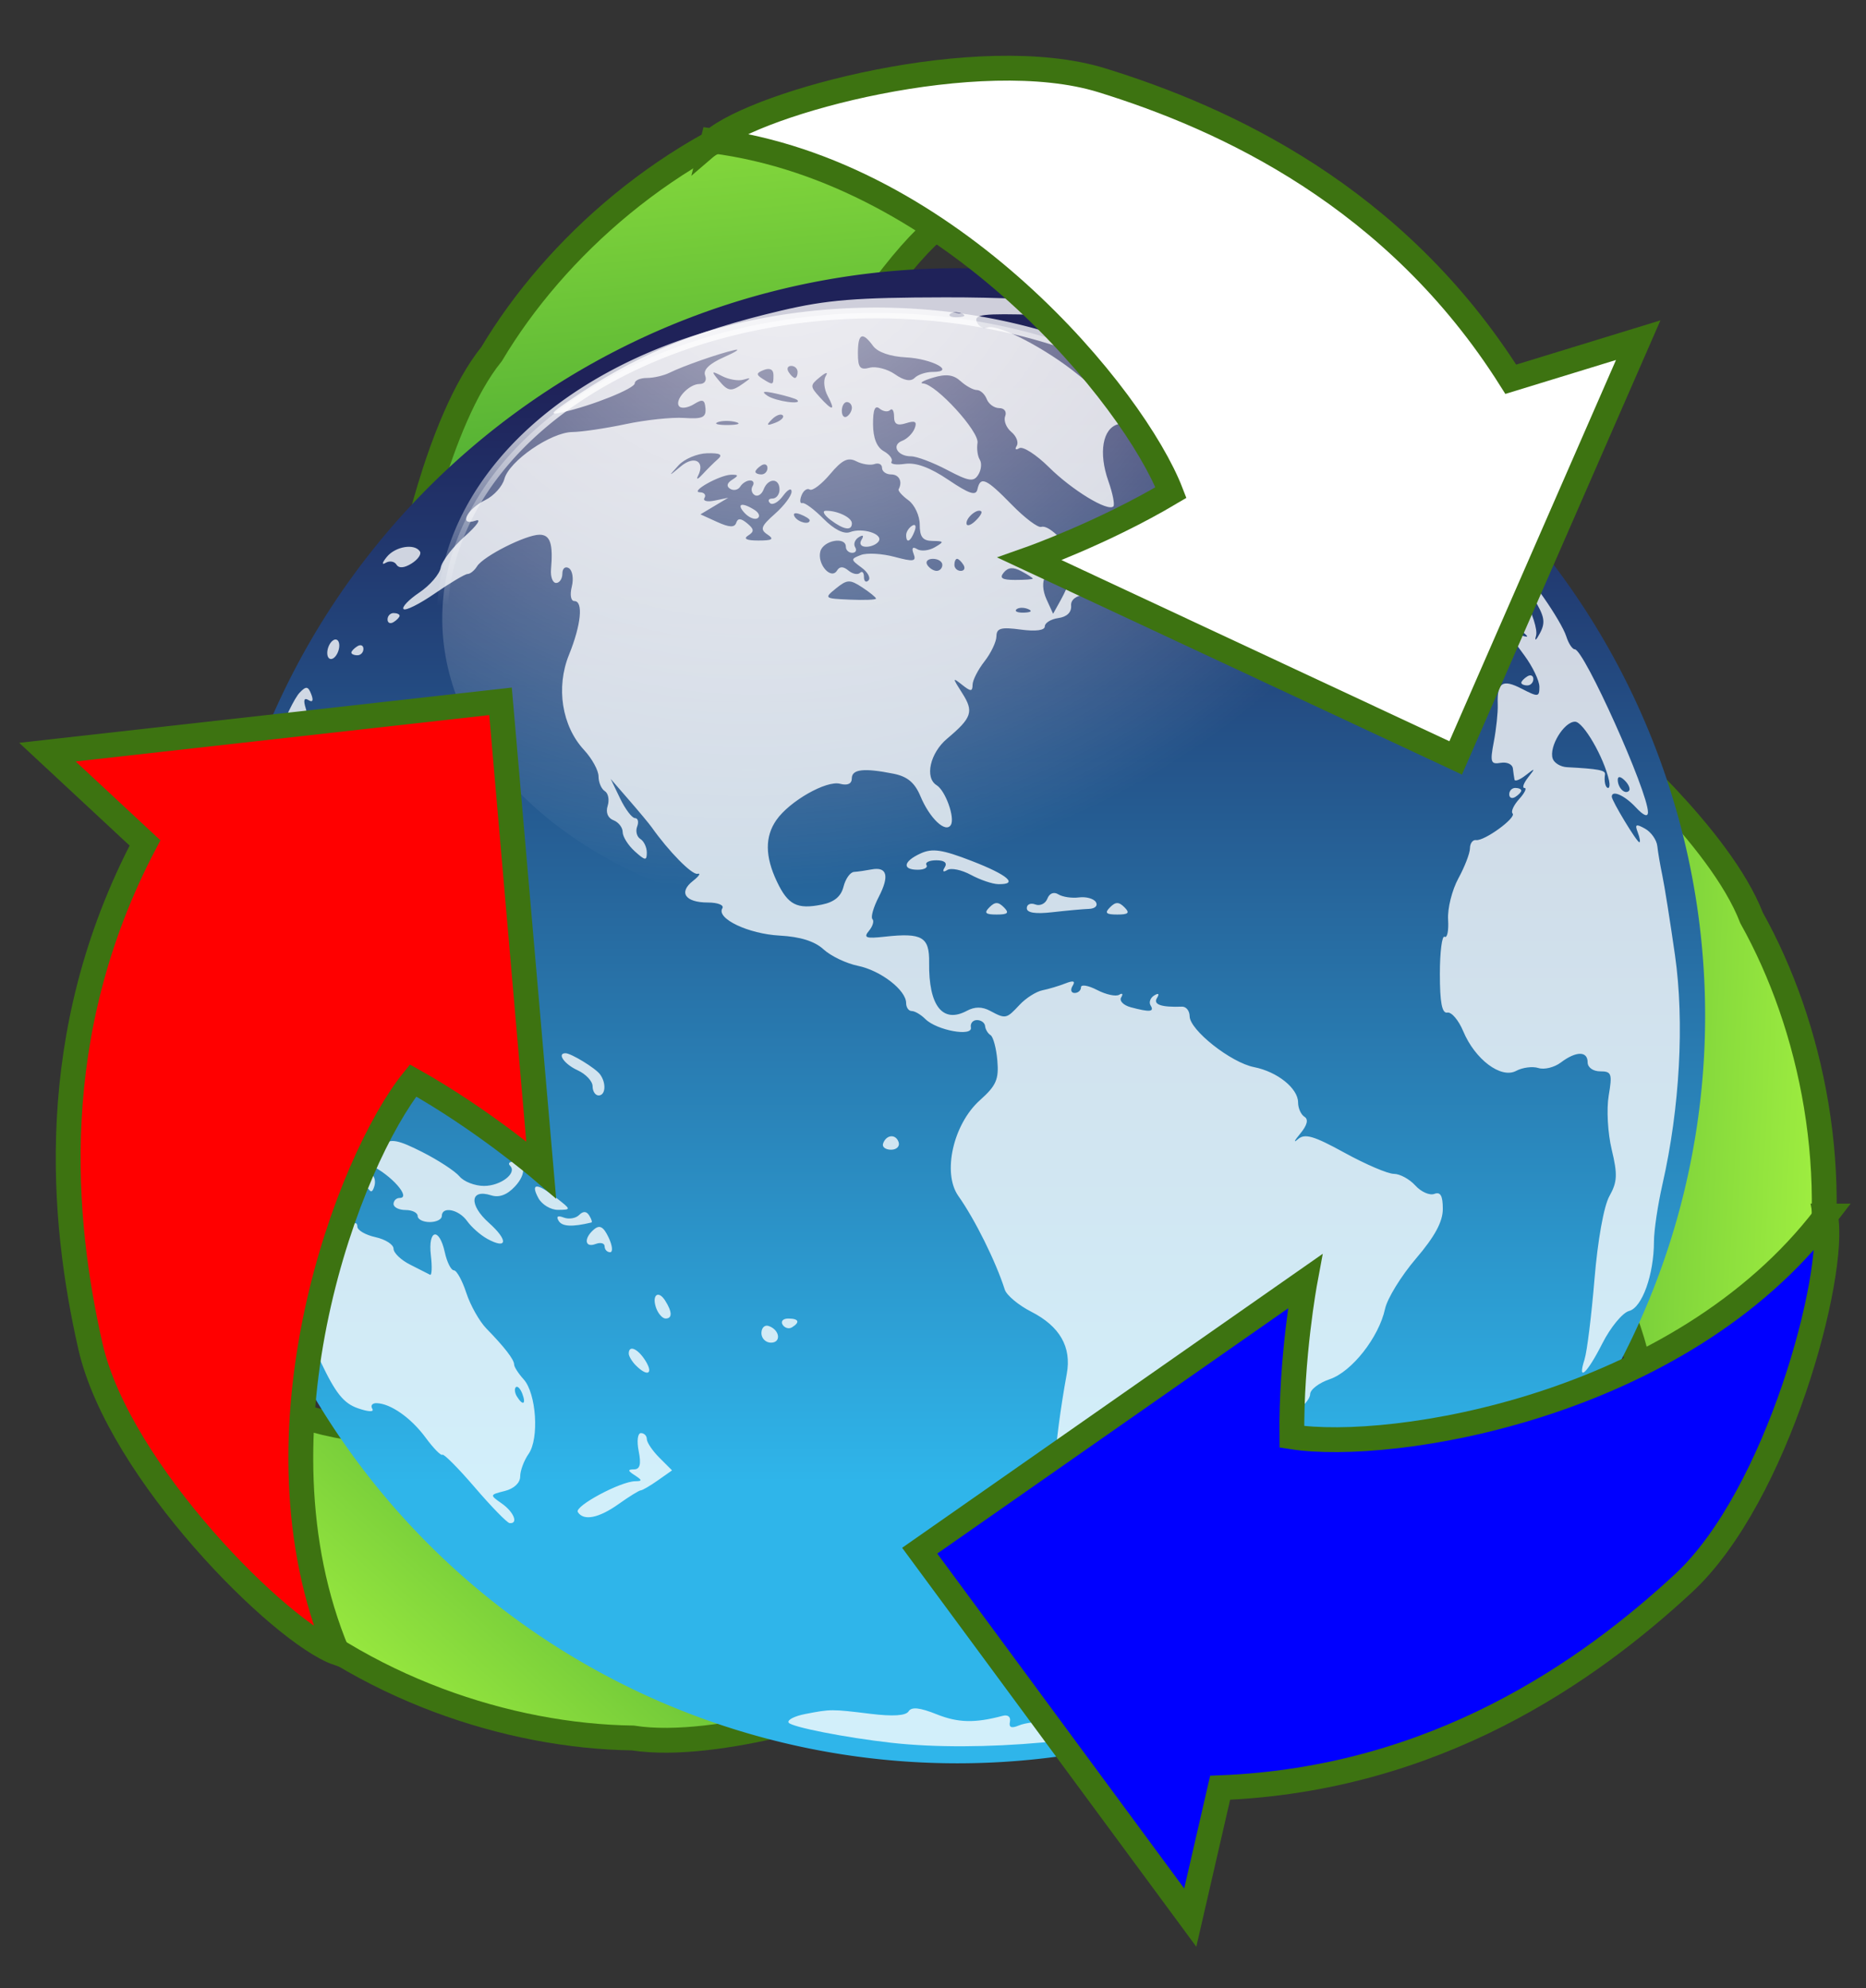 <?xml version="1.0"?><svg width="150.191" height="160.045" xmlns="http://www.w3.org/2000/svg" xmlns:xlink="http://www.w3.org/1999/xlink">
 <rect width="100%" height="100%" fill="#333333" stroke="none"/>
 <title>logo</title>
 <defs>
  <linearGradient xlink:href="#linearGradient8789" id="linearGradient2391" x1="0.4" y1="-0.181" x2="0.541" y2="0.773"/>
  <linearGradient xlink:href="#linearGradient8789" id="linearGradient2377" x1="0.872" y1="0.959" x2="-0.126" y2="0.848"/>
  <linearGradient y2="0.815" x2="0.519" y1="0.074" x1="0.519" id="linearGradient10509" xlink:href="#linearGradient2165"/>
  <linearGradient y2="0.455" x2="0.322" y1="0.152" x1="0.3" id="linearGradient10507" xlink:href="#linearGradient4448"/>
  <radialGradient r="28.884" fy="38.594" fx="180.725" cy="38.594" cx="180.725" gradientTransform="matrix(0.501,1.706,-1.943,0.571,48.007,-310.809)" gradientUnits="userSpaceOnUse" id="radialGradient10505" xlink:href="#linearGradient2173"/>
  <linearGradient id="linearGradient8789">
   <stop stop-color="#9eed40" id="stop8791" offset="0"/>
   <stop stop-color="#52af34" id="stop8793" offset="1"/>
  </linearGradient>
  <linearGradient id="linearGradient4448">
   <stop stop-color="#ffffff" id="stop4450" offset="0"/>
   <stop stop-color="#ffffff" stop-opacity="0" id="stop4452" offset="1"/>
  </linearGradient>
  <linearGradient id="linearGradient3598">
   <stop stop-color="#ffffff" offset="0" id="stop3600"/>
   <stop stop-color="#ffffff" stop-opacity="0" offset="1" id="stop3602"/>
  </linearGradient>
  <linearGradient id="linearGradient2173">
   <stop stop-color="#ffffff" stop-opacity="0.875" id="stop2175" offset="0"/>
   <stop stop-color="#ffffff" stop-opacity="0" id="stop2177" offset="1"/>
  </linearGradient>
  <linearGradient id="linearGradient2165">
   <stop stop-color="#1f2259" id="stop2167" offset="0"/>
   <stop stop-color="#2fb5ea" id="stop2169" offset="1"/>
  </linearGradient>
  <linearGradient xlink:href="#linearGradient8789" id="linearGradient3544" x1="0.212" y1="0.814" x2="0.674" y2="0.422"/>
  <radialGradient y2="1" y1="1" x2="1" x1="1" r="28.884" fy="26.293" fx="194.079" cy="26.293" cx="194.079" gradientTransform="matrix(1.449,-0.635,0.539,1.23,-201.537,210.436)" gradientUnits="userSpaceOnUse" id="svg_1" xlink:href="#linearGradient3598"/>
 </defs>
 <g>
  <title>Layer 1</title>
  <g transform="matrix(0.172,0,0,0.172,188.099,-4.282)" id="layer1"/>
  <path fill="url(#linearGradient2391)" fill-rule="evenodd" stroke="#3d7311" stroke-width="2" stroke-miterlimit="4" id="path2333" d="m89.069,16.946c-7.16,0.517 -9.449,-4.669 -17.203,5.206c-7.685,9.787 -11.104,19.77 -11.104,19.77l-27.88,4.165c0,0 2.259,-12.103 6.689,-17.588c5.105,-8.566 14.339,-16.837 25.642,-20.363c11.304,-3.526 30.888,8.302 23.855,8.81z"/>
  <path fill="#ffffff" stroke-width="1.25" stroke-miterlimit="4" d="m106.4,139.777" id="path3519"/>
  <path fill="url(#linearGradient3544)" fill-rule="evenodd" stroke="#3d7311" stroke-width="2" stroke-miterlimit="4" id="path2381" d="m16.171,102.826c4.028,5.942 0.681,10.517 13.11,12.295c12.319,1.762 22.673,-0.269 22.673,-0.269l17.547,22.062c0,0 -11.611,4.095 -18.576,3.001c-9.971,-0.139 -21.75,-3.999 -30.456,-12.025c-8.706,-8.026 -8.254,-30.901 -4.298,-25.064z"/>
  <path fill="url(#linearGradient2377)" fill-rule="evenodd" stroke="#3d7311" stroke-width="2" stroke-miterlimit="4" id="path2365" d="m126.238,122.54c3.132,-6.46 8.768,-5.848 4.093,-17.501c-4.633,-11.549 -11.569,-19.501 -11.569,-19.501l10.333,-26.227c0,0 9.352,8.007 11.887,14.587c4.865,8.704 7.412,20.836 4.814,32.389c-2.598,11.552 -22.634,22.598 -19.558,16.254z"/>
  <path fill="url(#linearGradient10509)" stroke-width="1.25" stroke-miterlimit="4" id="path3523" d="m137.243,81.774a60.183,60.181 0 1 1 -120.366,0a60.183,60.181 0 1 1 120.366,0z"/>
  <path opacity="0.784" fill="#ffffff" d="m71.721,140.3c-3.686,-0.416 -8.028,-1.27 -8.245,-1.621c-0.132,-0.213 0.468,-0.525 1.333,-0.692c2.069,-0.401 2.104,-0.402 5.268,-0.015c1.799,0.22 2.837,0.152 3.055,-0.201c0.233,-0.376 0.898,-0.307 2.255,0.236c1.726,0.691 3.075,0.723 5.314,0.127c0.426,-0.113 0.669,0.083 0.587,0.472c-0.099,0.468 0.117,0.557 0.728,0.299c0.478,-0.202 1.525,-0.332 2.325,-0.288l1.456,0.079l-1.17,-0.824l-1.17,-0.824l1.111,-0.411c0.709,-0.262 1.356,-0.208 1.788,0.151c0.868,0.721 6.84,0.207 9.238,-0.795c0.95,-0.397 2.411,-0.73 3.246,-0.739c0.835,-0.009 2.064,-0.329 2.732,-0.711c1.349,-0.771 2.427,-0.927 2.427,-0.351c0,0.437 -4.759,2.557 -8.98,4c-5.732,1.959 -16.218,2.908 -23.299,2.108zm12.965,-7.789c-1.744,-0.716 -2.718,-2.449 -1.929,-3.429c0.345,-0.428 0.293,-0.609 -0.177,-0.614c-0.468,-0.005 -0.5,-0.113 -0.107,-0.364c0.308,-0.196 0.707,-1.449 0.888,-2.784c0.181,-1.335 0.614,-3.41 0.963,-4.611c0.349,-1.201 0.631,-2.621 0.626,-3.155c-0.008,-1.028 0.417,-4.267 0.913,-6.956c0.397,-2.155 -0.56,-3.826 -2.866,-5.002c-1.023,-0.522 -1.978,-1.321 -2.124,-1.776c-0.722,-2.261 -2.4,-5.646 -3.737,-7.537c-1.306,-1.846 -0.414,-5.792 1.744,-7.718c1.302,-1.163 1.525,-1.671 1.394,-3.186c-0.085,-0.991 -0.331,-1.911 -0.547,-2.045c-0.215,-0.133 -0.413,-0.461 -0.438,-0.728c-0.025,-0.267 -0.319,-0.485 -0.653,-0.485c-0.334,0 -0.554,0.267 -0.49,0.594c0.152,0.77 -2.758,0.232 -3.669,-0.678c-0.354,-0.354 -0.846,-0.644 -1.094,-0.644c-0.248,0 -0.451,-0.29 -0.451,-0.643c0,-1.04 -2.05,-2.622 -3.883,-2.997c-0.934,-0.191 -2.178,-0.787 -2.763,-1.324c-0.713,-0.655 -1.875,-1.02 -3.525,-1.109c-2.529,-0.136 -5.13,-1.375 -4.62,-2.199c0.158,-0.256 -0.367,-0.464 -1.169,-0.464c-1.819,0 -2.379,-0.814 -1.198,-1.738c0.494,-0.387 0.66,-0.645 0.369,-0.574c-0.441,0.107 -2.306,-1.788 -3.697,-3.755c-0.189,-0.267 -1.007,-1.25 -1.818,-2.184l-1.475,-1.699l0.761,1.578c0.419,0.868 0.957,1.578 1.196,1.578c0.239,0 0.317,0.306 0.174,0.679c-0.143,0.373 -0.027,0.823 0.258,0.999c0.285,0.176 0.518,0.669 0.518,1.095c0,0.675 -0.125,0.661 -0.971,-0.104c-0.534,-0.483 -0.971,-1.179 -0.971,-1.547c0,-0.367 -0.334,-0.796 -0.743,-0.953c-0.453,-0.174 -0.635,-0.625 -0.466,-1.157c0.152,-0.48 0.05,-1.013 -0.228,-1.185c-0.278,-0.172 -0.505,-0.704 -0.505,-1.183c0,-0.479 -0.526,-1.439 -1.169,-2.133c-1.784,-1.925 -2.275,-5.034 -1.209,-7.661c0.978,-2.412 1.167,-4.325 0.428,-4.325c-0.279,0 -0.368,-0.505 -0.203,-1.161c0.16,-0.638 0.055,-1.306 -0.233,-1.485c-0.29,-0.179 -0.525,0.014 -0.525,0.432c0,0.416 -0.227,0.757 -0.504,0.757c-0.277,0 -0.462,-0.491 -0.41,-1.092c0.178,-2.073 -0.06,-2.791 -0.925,-2.791c-1.102,0 -4.526,1.731 -5.027,2.541c-0.209,0.338 -0.551,0.617 -0.761,0.62c-0.21,0.003 -1.391,0.704 -2.626,1.558c-1.234,0.854 -2.372,1.424 -2.529,1.267c-0.157,-0.157 0.415,-0.756 1.27,-1.333c0.855,-0.576 1.629,-1.477 1.721,-2.001c0.091,-0.525 0.966,-1.663 1.945,-2.53c0.978,-0.867 1.367,-1.433 0.863,-1.257c-1.394,0.486 -0.735,-0.919 0.778,-1.657c0.686,-0.334 1.377,-1.099 1.537,-1.699c0.384,-1.442 3.737,-3.756 5.474,-3.777c0.758,-0.009 2.689,-0.296 4.291,-0.636c1.602,-0.34 3.717,-0.564 4.7,-0.498c1.469,0.099 1.776,-0.037 1.721,-0.763c-0.054,-0.716 -0.227,-0.783 -0.916,-0.353c-0.467,0.292 -1,0.38 -1.184,0.197c-0.464,-0.464 0.738,-1.814 1.615,-1.814c0.423,0 0.611,-0.285 0.456,-0.688c-0.174,-0.453 0.347,-0.957 1.526,-1.476c0.984,-0.433 1.353,-0.688 0.819,-0.567c-1.281,0.292 -4.153,1.298 -5.211,1.826c-0.464,0.231 -1.283,0.42 -1.82,0.42c-0.538,0 -0.977,0.193 -0.977,0.428c0,0.422 -3.46,1.81 -5.825,2.337c-1.051,0.234 -0.986,0.114 0.485,-0.897c5.256,-3.613 9.928,-5.602 17.13,-7.293c3.692,-0.867 5.991,-1.052 13.207,-1.065c8.707,-0.015 15.239,0.767 13.806,1.653c-0.36,0.222 -0.837,0.291 -1.061,0.153c-0.224,-0.138 -2.675,-0.317 -5.447,-0.397c-4.231,-0.123 -4.997,-0.034 -4.772,0.554c0.148,0.385 0.542,0.595 0.877,0.466c0.833,-0.32 4.753,1.726 7.289,3.804c1.15,0.942 2.275,1.713 2.499,1.713c0.225,0 0.692,0.454 1.038,1.009c0.552,0.883 0.512,1.04 -0.32,1.257c-1.25,0.327 -1.591,2.299 -0.79,4.569c0.352,0.997 0.534,1.919 0.405,2.048c-0.444,0.444 -3.312,-1.301 -5.182,-3.153c-1.03,-1.02 -2.106,-1.71 -2.391,-1.533c-0.287,0.177 -0.379,0.094 -0.207,-0.185c0.172,-0.278 -0.023,-0.784 -0.432,-1.124c-0.41,-0.34 -0.633,-0.911 -0.495,-1.268c0.14,-0.365 -0.069,-0.65 -0.479,-0.65c-0.4,0 -0.854,-0.328 -1.007,-0.728c-0.154,-0.4 -0.512,-0.728 -0.796,-0.728c-0.284,0 -0.871,-0.321 -1.304,-0.713c-0.58,-0.525 -1.165,-0.6 -2.222,-0.284c-0.789,0.236 -1.145,0.447 -0.79,0.47c1.046,0.068 4.522,3.871 4.371,4.784c-0.076,0.462 0.006,1.068 0.182,1.348c0.176,0.28 0.122,0.826 -0.12,1.213c-0.373,0.599 -0.751,0.541 -2.516,-0.389c-1.142,-0.601 -2.446,-1.093 -2.898,-1.092c-1.1,0.002 -1.609,-0.906 -0.704,-1.253c0.397,-0.152 0.846,-0.602 0.998,-0.999c0.208,-0.542 0.036,-0.646 -0.691,-0.415c-0.713,0.226 -0.968,0.085 -0.968,-0.535c0,-0.463 -0.144,-0.698 -0.319,-0.522c-0.176,0.176 -0.558,0.121 -0.849,-0.12c-0.366,-0.304 -0.528,0.085 -0.524,1.255c0.004,1.108 0.301,1.86 0.86,2.173c0.47,0.263 0.751,0.643 0.626,0.845c-0.125,0.202 0.362,0.282 1.082,0.178c0.883,-0.128 2.02,0.29 3.493,1.285c1.684,1.137 2.22,1.312 2.341,0.763c0.239,-1.085 0.693,-0.882 2.761,1.236c1.046,1.071 2.114,1.876 2.374,1.79c0.548,-0.183 1.814,0.999 2.983,2.783c0.818,1.248 2.004,1.781 1.424,0.639c-0.17,-0.334 0.145,-0.091 0.699,0.539c0.554,0.63 1.004,1.504 1,1.942c-0.006,0.691 -0.069,0.7 -0.478,0.068c-0.418,-0.647 -0.476,-0.647 -0.516,0c-0.031,0.5 -0.123,0.538 -0.291,0.121c-0.391,-0.97 -2.495,-0.759 -2.416,0.242c0.043,0.538 -0.333,0.906 -1.025,1.005c-0.601,0.085 -1.092,0.387 -1.092,0.671c0,0.321 -0.732,0.417 -1.942,0.255c-1.585,-0.213 -1.944,-0.113 -1.952,0.543c-0.006,0.442 -0.438,1.349 -0.96,2.017c-0.522,0.667 -0.954,1.513 -0.96,1.88c-0.009,0.565 -0.139,0.565 -0.852,0c-0.78,-0.618 -0.779,-0.569 0.02,0.682c0.949,1.485 0.785,1.976 -1.221,3.664c-1.369,1.152 -1.816,3.14 -0.841,3.743c0.713,0.441 1.496,2.631 1.144,3.201c-0.421,0.681 -1.697,-0.524 -2.442,-2.305c-0.46,-1.101 -1.051,-1.597 -2.17,-1.82c-2.385,-0.477 -3.358,-0.368 -3.358,0.375c0,0.439 -0.34,0.594 -0.951,0.434c-1.099,-0.287 -4.052,1.395 -5.116,2.914c-0.935,1.335 -0.923,2.935 0.038,4.959c0.894,1.884 1.618,2.255 3.615,1.856c0.999,-0.2 1.548,-0.653 1.746,-1.443c0.159,-0.633 0.538,-1.168 0.843,-1.189c0.305,-0.02 0.935,-0.11 1.402,-0.199c1.266,-0.243 1.469,0.514 0.593,2.209c-0.431,0.834 -0.66,1.639 -0.509,1.79c0.151,0.151 0.024,0.576 -0.283,0.945c-0.461,0.556 -0.242,0.636 1.275,0.469c3.006,-0.331 3.6,0.015 3.571,2.078c-0.048,3.484 1.084,4.934 3.035,3.89c0.643,-0.344 1.229,-0.344 1.874,0.002c1.249,0.668 1.307,0.657 2.368,-0.482c0.505,-0.542 1.332,-1.069 1.839,-1.172c0.507,-0.103 1.34,-0.352 1.851,-0.554c0.651,-0.257 0.824,-0.197 0.578,0.201c-0.193,0.312 -0.12,0.568 0.163,0.568c0.283,0 0.514,-0.205 0.514,-0.457c0,-0.251 0.585,-0.153 1.3,0.218c0.715,0.371 1.513,0.543 1.774,0.382c0.261,-0.161 0.333,-0.066 0.162,0.212c-0.172,0.278 0.177,0.636 0.774,0.796c1.527,0.409 1.915,0.374 1.593,-0.147c-0.154,-0.249 -0.024,-0.61 0.289,-0.803c0.355,-0.219 0.438,-0.141 0.222,0.209c-0.322,0.521 0.354,0.753 2.017,0.691c0.334,-0.012 0.611,0.335 0.615,0.773c0.012,1.114 3.32,3.727 5.183,4.095c1.878,0.371 3.545,1.71 3.545,2.847c0,0.459 0.233,0.978 0.517,1.154c0.338,0.209 0.217,0.68 -0.351,1.363c-0.478,0.574 -0.56,0.773 -0.183,0.443c0.556,-0.488 1.266,-0.282 3.766,1.092c1.694,0.931 3.476,1.693 3.959,1.693c0.483,0 1.261,0.422 1.728,0.938c0.467,0.516 1.156,0.82 1.531,0.676c0.494,-0.189 0.682,0.144 0.682,1.207c0,1.035 -0.637,2.215 -2.16,3.999c-1.188,1.392 -2.308,3.211 -2.488,4.044c-0.498,2.296 -2.676,5.068 -4.453,5.668c-0.868,0.293 -1.578,0.838 -1.578,1.212c0,0.374 -0.601,1.065 -1.335,1.537c-0.734,0.472 -1.729,1.345 -2.21,1.941c-2.384,2.949 -4.981,5.017 -6.061,4.827c-0.838,-0.147 -1.077,0.009 -0.971,0.637c0.151,0.893 -0.894,2.438 -1.65,2.438c-0.252,0 -1.645,1.025 -3.096,2.277c-1.752,1.512 -2.442,2.397 -2.056,2.636c0.408,0.252 0.227,0.658 -0.607,1.363c-1.113,0.941 -1.134,1.045 -0.338,1.665c0.467,0.363 0.849,0.775 0.849,0.914c0,0.616 -1.834,0.635 -3.295,0.034zm-1.953,-83.485c-0.35,-0.14 -0.769,-0.123 -0.93,0.038c-0.161,0.161 0.125,0.276 0.637,0.255c0.565,-0.023 0.68,-0.138 0.293,-0.293zm3.29,-2.201c0.009,-0.192 -0.31,-0.223 -0.711,-0.069c-0.425,0.163 -0.731,0.006 -0.736,-0.379c-0.006,-0.537 -0.088,-0.532 -0.44,0.025c-0.262,0.414 -0.224,1.141 0.097,1.847l0.53,1.163l0.621,-1.119c0.341,-0.615 0.629,-1.276 0.638,-1.468zm-15.515,1.365c0,-0.097 -0.499,-0.504 -1.109,-0.903c-0.995,-0.652 -1.213,-0.643 -2.112,0.084c-0.975,0.789 -0.944,0.814 1.109,0.903c1.161,0.051 2.112,0.013 2.112,-0.084zm-1.167,-2.499c-0.881,-0.644 -0.883,-0.691 -0.046,-1.012c0.482,-0.185 1.697,-0.118 2.698,0.15c1.545,0.412 1.779,0.376 1.542,-0.242c-0.181,-0.471 -0.08,-0.605 0.285,-0.379c0.31,0.192 0.948,0.125 1.417,-0.148c0.775,-0.451 0.759,-0.498 -0.178,-0.512c-0.791,-0.011 -1.031,-0.318 -1.031,-1.312c0,-0.713 -0.41,-1.596 -0.91,-1.962c-0.501,-0.366 -0.856,-0.765 -0.789,-0.887c0.336,-0.614 0.042,-1.193 -0.607,-1.193c-0.4,0 -0.728,-0.237 -0.728,-0.526c0,-0.289 -0.273,-0.428 -0.607,-0.308c-0.334,0.12 -0.994,0.018 -1.468,-0.226c-0.669,-0.344 -1.14,-0.112 -2.107,1.038c-0.685,0.814 -1.422,1.372 -1.636,1.24c-0.215,-0.133 -0.515,0.083 -0.666,0.478c-0.152,0.396 -0.12,0.671 0.07,0.612c0.191,-0.059 0.957,0.509 1.703,1.263c0.849,0.858 1.646,1.259 2.131,1.073c1.001,-0.384 2.677,0.145 2.315,0.73c-0.153,0.248 -0.606,0.45 -1.006,0.45c-0.427,0 -0.585,-0.232 -0.382,-0.56c0.216,-0.35 0.133,-0.429 -0.222,-0.209c-0.313,0.193 -0.443,0.555 -0.289,0.803c0.154,0.249 0.048,0.452 -0.235,0.452c-0.283,0 -0.514,-0.218 -0.514,-0.485c0,-0.854 -1.82,-0.519 -2.054,0.378c-0.267,1.02 0.864,2.311 1.344,1.535c0.215,-0.348 0.499,-0.348 0.92,0.001c0.334,0.278 0.752,0.361 0.928,0.185c0.176,-0.176 0.319,-0.028 0.319,0.328c0,0.356 0.163,0.484 0.363,0.284c0.2,-0.2 -0.052,-0.667 -0.56,-1.038zm3.594,-2.615c0,-0.251 0.216,-0.59 0.48,-0.753c0.275,-0.17 0.357,0.025 0.191,0.457c-0.323,0.841 -0.671,0.995 -0.671,0.297zm-6.096,-1.227c-0.518,-0.392 -0.687,-0.72 -0.375,-0.728c0.922,-0.025 2.103,0.54 2.103,1.007c0,0.636 -0.658,0.53 -1.727,-0.279zm16.289,4.734c0,-0.057 -0.414,-0.326 -0.92,-0.597c-0.656,-0.351 -1.062,-0.321 -1.415,0.104c-0.372,0.449 -0.144,0.597 0.92,0.597c0.778,0 1.415,-0.047 1.415,-0.104zm-7.281,-1.109c0,-0.267 -0.341,-0.485 -0.757,-0.485c-0.416,0 -0.622,0.218 -0.457,0.485c0.165,0.267 0.506,0.485 0.757,0.485c0.251,0 0.457,-0.218 0.457,-0.485zm1.699,0c-0.165,-0.267 -0.396,-0.485 -0.514,-0.485c-0.118,0 -0.214,0.218 -0.214,0.485c0,0.267 0.231,0.485 0.514,0.485c0.283,0 0.379,-0.218 0.214,-0.485zm-15.775,-2.443c-0.616,-0.412 -0.522,-0.669 0.607,-1.668c0.734,-0.65 1.335,-1.452 1.335,-1.783c0,-0.331 -0.31,-0.178 -0.688,0.34c-0.379,0.518 -0.852,0.778 -1.052,0.578c-0.2,-0.2 -0.108,-0.363 0.203,-0.363c0.311,0 0.566,-0.328 0.566,-0.728c0,-0.942 -0.918,-0.944 -1.28,-0.003c-0.153,0.399 -0.477,0.602 -0.721,0.452c-0.243,-0.15 -0.317,-0.477 -0.163,-0.725c0.154,-0.249 0.061,-0.452 -0.206,-0.452c-0.267,0 -0.623,0.222 -0.79,0.493c-0.168,0.271 -0.532,0.353 -0.809,0.182c-0.325,-0.201 -0.27,-0.46 0.155,-0.729c0.536,-0.34 0.523,-0.415 -0.07,-0.408c-0.922,0.012 -3.378,1.391 -2.52,1.414c0.349,0.009 0.513,0.215 0.363,0.457c-0.15,0.242 0.22,0.338 0.821,0.212l1.093,-0.228l-1.119,0.668l-1.119,0.668l1.348,0.614c0.973,0.443 1.399,0.463 1.53,0.07c0.131,-0.393 0.377,-0.382 0.885,0.04c0.567,0.471 0.582,0.662 0.074,0.984c-0.41,0.26 -0.122,0.399 0.826,0.399c1.134,0 1.295,-0.108 0.728,-0.487zm-1.839,-1.734c-0.694,-0.75 -0.225,-0.894 0.799,-0.245c0.362,0.23 0.471,0.531 0.243,0.67c-0.229,0.139 -0.698,-0.052 -1.042,-0.425zm19.054,-0.119c-0.273,-0.288 -1.197,0.442 -1.197,0.946c0,0.262 0.306,0.194 0.679,-0.15c0.374,-0.344 0.606,-0.702 0.518,-0.796zm-13.817,0.707c0,-0.105 -0.339,-0.321 -0.753,-0.48c-0.432,-0.166 -0.627,-0.084 -0.457,0.191c0.285,0.461 1.21,0.682 1.21,0.289zm-7.385,-4.925c0.419,-0.365 0.179,-0.495 -0.87,-0.47c-0.797,0.019 -1.832,0.457 -2.301,0.974c-0.834,0.92 -0.83,0.921 0.193,0.074c1.086,-0.899 1.971,-0.4 1.376,0.776c-0.169,0.334 -0.008,0.279 0.358,-0.121c0.366,-0.4 0.926,-0.955 1.244,-1.233zm3.987,0.719c0,-0.283 -0.218,-0.379 -0.485,-0.214c-0.267,0.165 -0.485,0.396 -0.485,0.514c0,0.118 0.218,0.214 0.485,0.214c0.267,0 0.485,-0.231 0.485,-0.514zm-2.558,-3.705c-0.472,-0.123 -1.128,-0.115 -1.456,0.018c-0.329,0.133 0.058,0.234 0.859,0.224c0.801,-0.01 1.07,-0.119 0.598,-0.242zm3.784,-0.541c-0.149,-0.149 -0.541,-0 -0.87,0.331c-0.476,0.479 -0.42,0.535 0.272,0.272c0.479,-0.182 0.748,-0.454 0.599,-0.603zm5.569,-0.608c0,-0.251 -0.182,-0.457 -0.404,-0.457c-0.222,0 -0.404,0.318 -0.404,0.707c0,0.389 0.182,0.594 0.404,0.457c0.222,-0.138 0.404,-0.456 0.404,-0.707zm-1.947,-0.952c-0.289,-0.539 -0.364,-1.249 -0.167,-1.578c0.226,-0.376 0.049,-0.346 -0.475,0.08c-0.781,0.634 -0.782,0.733 -0.018,1.578c1.063,1.174 1.315,1.144 0.66,-0.08zm-2.462,0.321c-0.111,-0.096 -0.858,-0.321 -1.658,-0.5c-1.063,-0.238 -1.26,-0.193 -0.728,0.167c0.655,0.444 2.874,0.753 2.387,0.333zm-4.328,-1.326c0.647,-0.458 0.647,-0.491 0,-0.301c-0.4,0.118 -1.165,-0.011 -1.699,-0.285c-0.868,-0.446 -0.9,-0.414 -0.305,0.308c0.776,0.94 1.019,0.974 2.003,0.278zm2.427,-0.668c0,-0.451 -0.282,-0.604 -0.769,-0.418c-0.619,0.238 -0.643,0.375 -0.121,0.705c0.862,0.546 0.89,0.537 0.89,-0.288zm12.814,-0.258c1.907,0 -0.045,-1.064 -2.149,-1.172c-1.268,-0.065 -2.281,-0.417 -2.651,-0.923c-0.865,-1.183 -1.219,-1.011 -1.219,0.593c0,1.157 0.169,1.366 0.941,1.165c0.517,-0.135 1.437,0.102 2.043,0.526c0.728,0.51 1.266,0.609 1.583,0.291c0.264,-0.265 0.918,-0.481 1.452,-0.481zm-10.873,0c0,-0.267 -0.231,-0.485 -0.514,-0.485c-0.283,0 -0.379,0.218 -0.214,0.485c0.165,0.267 0.396,0.485 0.514,0.485c0.118,0 0.214,-0.218 0.214,-0.485zm13.197,-4.7c-0.35,-0.14 -0.769,-0.123 -0.93,0.038c-0.161,0.161 0.125,0.276 0.637,0.255c0.565,-0.023 0.68,-0.138 0.293,-0.293zm12.866,106.322c-0.518,-0.518 0.144,-1.146 1.207,-1.146c0.835,0 0.901,0.121 0.397,0.728c-0.652,0.786 -1.116,0.907 -1.605,0.418zm-52.031,-11.807c-1.335,-1.556 -2.515,-2.745 -2.623,-2.643c-0.108,0.102 -0.714,-0.516 -1.347,-1.375c-1.177,-1.596 -2.813,-2.747 -3.947,-2.778c-0.349,-0.009 -0.506,0.192 -0.347,0.449c0.172,0.278 -0.299,0.261 -1.17,-0.042c-1.137,-0.396 -1.793,-1.219 -2.986,-3.742c-2.459,-5.201 -2.488,-5.329 -1.361,-5.932c0.566,-0.303 0.879,-0.828 0.728,-1.222c-0.146,-0.38 -0.054,-0.691 0.205,-0.691c0.259,0 0.47,-0.341 0.47,-0.759c0,-0.508 0.361,-0.708 1.092,-0.607c0.758,0.105 1.094,-0.098 1.098,-0.663c0.003,-0.448 0.167,-0.976 0.364,-1.173c0.197,-0.197 0.358,-0.12 0.358,0.17c0,0.29 0.655,0.672 1.456,0.848c0.801,0.176 1.456,0.595 1.456,0.931c0,0.336 0.601,0.913 1.335,1.281c0.734,0.368 1.455,0.734 1.602,0.814c0.147,0.08 0.178,-0.623 0.068,-1.562c-0.244,-2.092 0.671,-2.297 1.12,-0.251c0.176,0.801 0.504,1.456 0.729,1.456c0.225,0 0.677,0.819 1.004,1.82c0.327,1.001 1.054,2.291 1.615,2.867c1.462,1.499 2.234,2.501 2.234,2.899c0,0.19 0.344,0.727 0.765,1.191c1.022,1.129 1.264,4.768 0.399,6.002c-0.373,0.533 -0.678,1.353 -0.678,1.822c0,0.51 -0.498,0.979 -1.238,1.164c-1.223,0.307 -1.226,0.319 -0.243,1.008c0.971,0.68 1.357,1.646 0.631,1.579c-0.2,-0.018 -1.456,-1.306 -2.791,-2.862zm3.808,-7.562c-0.158,-0.412 -0.392,-0.645 -0.519,-0.518c-0.127,0.127 -0.087,0.464 0.089,0.749c0.479,0.774 0.758,0.624 0.43,-0.231zm4.471,9.53c-0.289,-0.467 3.433,-2.466 4.616,-2.478c0.583,-0.006 0.578,-0.084 -0.032,-0.478c-0.574,-0.371 -0.586,-0.472 -0.061,-0.478c0.482,-0.005 0.586,-0.412 0.376,-1.464c-0.164,-0.821 -0.085,-1.456 0.182,-1.456c0.26,0 0.473,0.218 0.473,0.485c0,0.267 0.457,0.942 1.015,1.501l1.015,1.015l-1.137,0.801c-0.625,0.441 -1.246,0.803 -1.379,0.806c-0.133,0.002 -0.932,0.495 -1.774,1.096c-1.61,1.147 -2.838,1.39 -3.296,0.65zm4.681,-11.79c-0.32,-0.32 -0.582,-0.757 -0.582,-0.971c0,-0.715 0.731,-0.398 1.344,0.582c0.664,1.063 0.167,1.316 -0.761,0.388zm76.35,-0.51c0.195,-0.601 0.553,-3.495 0.797,-6.431c0.262,-3.161 0.752,-5.894 1.201,-6.699c0.639,-1.145 0.668,-1.738 0.186,-3.748c-0.319,-1.328 -0.426,-3.256 -0.242,-4.343c0.298,-1.765 0.232,-1.956 -0.683,-1.956c-0.577,0 -1.013,-0.313 -1.013,-0.728c0,-0.918 -0.932,-0.91 -2.159,0.018c-0.52,0.393 -1.331,0.593 -1.802,0.443c-0.471,-0.15 -1.278,-0.046 -1.794,0.23c-1.218,0.652 -3.308,-0.917 -4.261,-3.197c-0.371,-0.889 -0.945,-1.562 -1.276,-1.496c-0.429,0.085 -0.601,-0.802 -0.601,-3.11c0,-1.776 0.172,-3.124 0.382,-2.994c0.21,0.13 0.336,-0.492 0.28,-1.381c-0.056,-0.889 0.316,-2.382 0.826,-3.316c0.51,-0.934 0.931,-2.026 0.934,-2.427c0.003,-0.4 0.224,-0.697 0.491,-0.66c0.668,0.094 3.275,-1.808 2.939,-2.144c-0.149,-0.149 0.09,-0.672 0.533,-1.161c0.442,-0.489 0.635,-0.889 0.427,-0.889c-0.208,0 -0.078,-0.382 0.289,-0.849c0.604,-0.77 0.587,-0.787 -0.183,-0.183c-0.467,0.366 -0.877,0.53 -0.91,0.364c-0.033,-0.166 -0.093,-0.575 -0.132,-0.909c-0.039,-0.334 -0.48,-0.535 -0.98,-0.448c-0.805,0.141 -0.868,-0.052 -0.553,-1.699c0.195,-1.022 0.337,-2.371 0.314,-2.998c-0.065,-1.777 0.38,-2.071 1.925,-1.272c1.33,0.688 1.429,0.677 1.429,-0.15c0,-0.489 -0.546,-1.629 -1.213,-2.534c-1.444,-1.958 -1.45,-1.986 -0.364,-1.644c0.769,0.242 0.776,0.206 0.073,-0.379c-0.842,-0.701 -0.895,-0.834 -0.979,-2.467c-0.042,-0.822 -0.111,-0.882 -0.278,-0.243c-0.122,0.467 -0.508,0.849 -0.858,0.849c-0.892,0 -1.322,-1.939 -0.499,-2.254c0.363,-0.139 0.54,-0.565 0.394,-0.947c-0.193,-0.504 -0.029,-0.602 0.6,-0.361c0.679,0.261 0.797,0.152 0.545,-0.505c-0.203,-0.528 -0.132,-0.72 0.192,-0.521c0.282,0.174 0.39,0.637 0.24,1.029c-0.15,0.391 0.266,1.677 0.925,2.857c0.659,1.18 1.088,2.53 0.953,3.001c-0.139,0.486 -0.003,0.398 0.315,-0.204c0.463,-0.876 0.372,-1.364 -0.526,-2.817c-0.597,-0.966 -0.991,-1.851 -0.876,-1.967c0.286,-0.286 3.117,3.777 3.523,5.056c0.18,0.566 0.486,1.029 0.68,1.029c0.743,0 5.891,11.46 5.891,13.114c0,0.425 -0.352,0.282 -0.99,-0.402c-0.889,-0.954 -1.923,-1.41 -1.923,-0.847c0,0.334 2.015,3.668 2.217,3.668c0.099,0 0.042,-0.358 -0.126,-0.796c-0.251,-0.653 -0.145,-0.706 0.587,-0.297c0.491,0.275 0.935,0.906 0.988,1.403c0.053,0.497 0.234,1.559 0.403,2.359c0.169,0.801 0.628,3.691 1.019,6.422c0.769,5.368 0.391,12.291 -1.005,18.432c-0.377,1.657 -0.686,3.732 -0.687,4.611c-0.005,2.677 -0.951,5.326 -2.001,5.6c-0.526,0.138 -1.495,1.314 -2.154,2.614c-1.245,2.458 -2.041,3.167 -1.426,1.272zm3.246,-46.581c-0.348,-0.348 -0.574,-0.377 -0.574,-0.073c0,0.648 0.574,1.222 0.898,0.898c0.138,-0.138 -0.008,-0.509 -0.324,-0.825zm-1.279,-0.016c-0.406,-1.851 -2.066,-4.723 -2.733,-4.728c-0.888,-0.006 -2.117,2.022 -1.8,2.97c0.118,0.354 0.635,0.666 1.149,0.693c2.523,0.132 3.114,0.244 3.061,0.579c-0.089,0.562 0.036,1.092 0.257,1.092c0.11,0 0.14,-0.273 0.067,-0.607zm-68.221,44.494c0,-0.423 0.259,-0.682 0.576,-0.576c0.9,0.3 1.049,1.345 0.192,1.345c-0.423,0 -0.769,-0.346 -0.769,-0.769zm1.704,-0.68c-0.168,-0.271 0.036,-0.493 0.452,-0.493c0.853,0 0.978,0.291 0.305,0.707c-0.249,0.154 -0.589,0.057 -0.757,-0.214zm-10.158,-1.291c-0.406,-1.059 0.133,-1.551 0.707,-0.645c0.574,0.908 0.586,1.442 0.033,1.442c-0.238,0 -0.571,-0.359 -0.74,-0.798zm-4.166,-5.012c0,-0.259 -0.328,-0.344 -0.728,-0.191c-0.885,0.339 -0.965,-0.48 -0.116,-1.185c0.454,-0.377 0.756,-0.203 1.168,0.669c0.305,0.647 0.358,1.177 0.116,1.177c-0.242,0 -0.44,-0.212 -0.44,-0.47zm-9.475,-0.625c-0.528,-0.291 -1.246,-0.928 -1.595,-1.416c-0.675,-0.944 -2.035,-1.212 -2.035,-0.401c0,0.267 -0.437,0.485 -0.971,0.485c-0.534,0 -0.971,-0.218 -0.971,-0.485c0,-0.267 -0.437,-0.485 -0.971,-0.485c-0.534,0 -0.971,-0.218 -0.971,-0.485c0,-0.267 0.22,-0.485 0.49,-0.485c0.958,0 -0.669,-1.847 -2.321,-2.635c-1.104,-0.527 -1.567,-1.03 -1.385,-1.505c0.163,-0.424 -0.009,-0.714 -0.424,-0.714c-0.421,0 -0.587,0.289 -0.418,0.728c0.203,0.53 -0.057,0.728 -0.957,0.728c-0.68,0 -1.372,-0.218 -1.537,-0.485c-0.165,-0.267 0.15,-0.485 0.699,-0.485c0.55,0 1.027,-0.218 1.06,-0.485c0.033,-0.267 0.088,-0.686 0.121,-0.93c0.098,-0.721 0.789,-1.227 0.789,-0.578c0,0.327 0.194,0.475 0.43,0.329c0.237,-0.146 0.7,0.059 1.03,0.457c0.33,0.397 0.42,0.723 0.201,0.723c-0.22,0 -0.146,0.253 0.163,0.562c0.426,0.426 0.734,0.419 1.272,-0.028c0.57,-0.473 1.179,-0.352 3.085,0.614c1.306,0.662 2.66,1.548 3.01,1.969c0.35,0.421 1.237,0.766 1.973,0.766c1.351,0 2.688,-1.033 2.099,-1.622c-0.176,-0.176 -0.077,-0.319 0.218,-0.319c1.035,0 1.121,0.967 0.177,1.981c-0.639,0.686 -1.274,0.922 -1.925,0.715c-1.698,-0.539 -1.801,0.765 -0.175,2.217c1.588,1.419 1.491,2.184 -0.161,1.273zm5.78,-1.422c-0.226,-0.365 -0.086,-0.461 0.402,-0.274c0.412,0.158 0.969,0.067 1.238,-0.203c0.329,-0.329 0.597,-0.317 0.816,0.038c0.179,0.29 0.259,0.544 0.176,0.564c-1.54,0.37 -2.35,0.332 -2.632,-0.125zm-21.852,-1.442c-0.231,-0.372 -1.014,-1.054 -1.739,-1.514c-1.856,-1.18 -2.55,-2.588 -1.479,-2.999c0.454,-0.174 0.668,-0.159 0.475,0.033c-0.491,0.491 1.128,2.173 1.733,1.799c0.279,-0.173 0.348,-0.068 0.158,0.24c-0.204,0.33 0.15,0.668 0.896,0.856c1.33,0.334 1.448,0.57 0.797,1.597c-0.356,0.561 -0.487,0.56 -0.842,-0.012zm1.574,-0.13c0.146,-0.38 0.6,-0.819 1.01,-0.976c0.534,-0.205 0.661,-0.067 0.448,0.488c-0.163,0.425 -0.297,0.865 -0.297,0.976c0,0.112 -0.321,0.203 -0.713,0.203c-0.417,0 -0.603,-0.287 -0.448,-0.691zm18.635,-0.28c-0.655,-1.223 -0.108,-1.223 1.456,0c1.201,0.939 1.202,0.949 0.138,0.96c-0.591,0.006 -1.309,-0.426 -1.595,-0.96zm-15.532,-0.214c0,-0.118 0.218,-0.349 0.485,-0.514c0.267,-0.165 0.485,-0.069 0.485,0.214c0,0.283 -0.218,0.514 -0.485,0.514c-0.267,0 -0.485,-0.096 -0.485,-0.214zm1.739,-0.692c-0.209,-0.338 -0.249,-0.746 -0.089,-0.906c0.434,-0.434 0.908,0.204 0.673,0.908c-0.164,0.493 -0.279,0.493 -0.585,-0.002zm-6.748,-1.838c-0.182,-0.182 -0.357,-1.332 -0.388,-2.556c-0.048,-1.873 -0.106,-1.999 -0.364,-0.796c-0.169,0.786 -0.47,1.386 -0.671,1.335c-0.2,-0.052 -0.558,-0.094 -0.795,-0.094c-0.986,0 -1.04,-3.316 -0.093,-5.651c0.932,-2.297 1.061,-2.259 1.255,0.361c0.138,1.863 0.7,2.496 1.996,2.248c0.76,-0.145 1.157,0.005 1.157,0.44c0,0.363 -0.491,0.675 -1.092,0.692l-1.092,0.031l1.092,0.439c0.601,0.241 1.089,0.719 1.085,1.061c-0.006,0.479 -0.104,0.471 -0.425,-0.036c-0.23,-0.362 -0.539,-0.461 -0.689,-0.22c-0.149,0.241 -0.071,0.756 0.175,1.144c0.245,0.388 0.432,1.033 0.415,1.433c-0.024,0.57 -0.088,0.585 -0.294,0.066c-0.185,-0.466 -0.363,-0.5 -0.602,-0.114c-0.186,0.301 -0.487,0.399 -0.669,0.217zm48.289,-1.625c0.244,-0.733 1.025,-0.809 1.254,-0.121c0.111,0.334 -0.162,0.607 -0.607,0.607c-0.445,0 -0.736,-0.218 -0.647,-0.485zm-40.815,-0.688c-0.021,-0.512 0.094,-0.798 0.255,-0.637c0.161,0.161 0.179,0.58 0.038,0.93c-0.155,0.387 -0.27,0.272 -0.293,-0.293zm-11.963,-2.831c-0.556,-4.549 -0.564,-4.756 -0.192,-4.986c0.189,-0.117 0.494,1.148 0.678,2.812c0.184,1.663 0.454,3.516 0.6,4.116c0.146,0.601 0.045,1.092 -0.225,1.092c-0.27,0 -0.657,-1.365 -0.861,-3.034zm7.52,2.912c-0.365,-1.228 -0.357,-2.549 0.019,-3.193c0.362,-0.62 0.477,-0.324 0.488,1.252c0.008,1.135 -0.094,2.063 -0.228,2.063c-0.133,0 -0.259,-0.055 -0.279,-0.121zm21.879,-4.015c0,-0.406 -0.546,-0.987 -1.213,-1.291c-1.056,-0.481 -1.681,-1.368 -0.964,-1.368c0.448,0 2.412,1.202 2.777,1.699c0.517,0.704 0.451,1.699 -0.114,1.699c-0.267,0 -0.485,-0.332 -0.485,-0.738zm-24.269,-3.145c-0.352,-0.658 -0.358,-0.971 -0.017,-0.971c0.276,0 0.502,-0.341 0.502,-0.757c0,-0.416 0.218,-0.622 0.485,-0.457c0.622,0.385 0.637,3.155 0.017,3.155c-0.258,0 -0.702,-0.437 -0.988,-0.971zm-2.42,-1.549c0.004,-0.349 0.219,-0.963 0.478,-1.363c0.383,-0.592 0.472,-0.529 0.478,0.335c0.004,0.585 -0.211,1.198 -0.478,1.363c-0.267,0.165 -0.482,0.014 -0.478,-0.335zm-2.982,-1.485c-0.192,-4.843 1.524,-15.947 2.52,-16.301c0.25,-0.089 0.455,-0.652 0.455,-1.251c0,-1.315 2.258,-7.066 3.129,-7.968c0.515,-0.534 0.674,-0.509 0.925,0.147c0.193,0.504 0.11,0.672 -0.228,0.462c-0.352,-0.218 -0.425,0.007 -0.217,0.665c0.211,0.666 -0.001,1.288 -0.644,1.888c-1.021,0.952 -1.994,3.099 -1.994,4.403c0,0.659 0.117,0.634 0.713,-0.153c0.392,-0.518 0.72,-1.543 0.728,-2.277c0.008,-0.734 0.234,-1.335 0.501,-1.335c0.878,0 0.507,3.327 -0.607,5.446c-0.935,1.779 -1.114,1.921 -1.247,0.986c-0.085,-0.601 -0.333,-1.092 -0.55,-1.092c-0.947,0 -1.412,5.994 -0.508,6.553c0.807,0.499 0.593,2.33 -0.235,2.012c-1.069,-0.41 -1.567,0.994 -1.608,4.541c-0.056,4.793 -0.064,4.854 -0.583,4.854c-0.267,0 -0.514,-0.71 -0.548,-1.578zm4.541,-0.077c0.149,-0.78 0.029,-1.094 -0.363,-0.944c-0.769,0.295 -1.438,-3.672 -0.737,-4.372c0.348,-0.348 0.504,-0.069 0.504,0.902c0,0.859 0.5,1.928 1.287,2.749c1.075,1.122 1.185,1.467 0.669,2.089c-0.925,1.115 -1.613,0.9 -1.36,-0.424zm57.069,-8.15c0.453,-0.453 0.712,-0.453 1.165,0c0.453,0.453 0.324,0.582 -0.582,0.582c-0.906,0 -1.035,-0.129 -0.582,-0.582zm3.009,0.069c0,-0.309 0.31,-0.443 0.688,-0.298c0.378,0.145 0.814,-0.064 0.967,-0.464c0.169,-0.441 0.52,-0.578 0.89,-0.348c0.336,0.209 1.081,0.319 1.656,0.245c0.575,-0.074 1.189,0.096 1.363,0.379c0.177,0.287 -0.07,0.527 -0.56,0.544c-0.483,0.017 -1.806,0.137 -2.941,0.267c-1.375,0.158 -2.063,0.049 -2.063,-0.325zm6.698,-0.069c0.453,-0.453 0.712,-0.453 1.165,0c0.453,0.453 0.324,0.582 -0.582,0.582c-0.906,0 -1.035,-0.129 -0.582,-0.582zm-11.2,-2.614c-0.74,-0.402 -1.593,-0.578 -1.895,-0.391c-0.336,0.208 -0.415,0.122 -0.203,-0.221c0.22,-0.356 -0.028,-0.56 -0.682,-0.56c-0.565,0 -0.922,0.172 -0.792,0.381c0.13,0.21 -0.185,0.381 -0.699,0.381c-1.291,0 -1.171,-0.676 0.233,-1.316c0.942,-0.429 1.739,-0.311 4.126,0.615c2.908,1.127 3.782,1.899 2.108,1.86c-0.467,-0.011 -1.455,-0.348 -2.196,-0.75zm43.333,-6.483c0,-0.283 0.218,-0.514 0.485,-0.514c0.267,0 0.485,0.096 0.485,0.214c0,0.118 -0.218,0.349 -0.485,0.514c-0.267,0.165 -0.485,0.069 -0.485,-0.214zm0.971,-8.98c0,-0.118 0.218,-0.349 0.485,-0.514c0.267,-0.165 0.485,-0.069 0.485,0.214c0,0.283 -0.218,0.514 -0.485,0.514c-0.267,0 -0.485,-0.096 -0.485,-0.214zm-96.107,-2.398c0,-0.4 0.218,-0.863 0.485,-1.028c0.267,-0.165 0.485,0.028 0.485,0.428c0,0.4 -0.218,0.863 -0.485,1.028c-0.267,0.165 -0.485,-0.028 -0.485,-0.428zm1.942,-0.029c0,-0.118 0.218,-0.349 0.485,-0.514c0.267,-0.165 0.485,-0.069 0.485,0.214c0,0.283 -0.218,0.514 -0.485,0.514c-0.267,0 -0.485,-0.096 -0.485,-0.214zm2.912,-2.67c0,-0.283 0.218,-0.514 0.485,-0.514c0.267,0 0.485,0.096 0.485,0.214c0,0.118 -0.218,0.349 -0.485,0.514c-0.267,0.165 -0.485,0.069 -0.485,-0.214zm0.717,-4.415c-0.164,-0.266 -0.557,-0.329 -0.872,-0.14c-0.327,0.196 -0.287,-0.01 0.093,-0.477c0.693,-0.854 2.255,-1.107 2.672,-0.433c0.132,0.214 -0.173,0.646 -0.677,0.961c-0.592,0.37 -1.023,0.401 -1.216,0.089zm64.174,-6.833c-0.483,-0.281 -1.205,-0.386 -1.603,-0.233c-0.409,0.157 -0.595,0.069 -0.427,-0.202c0.163,-0.264 0.029,-0.48 -0.298,-0.48c-1.076,0 0.022,-0.643 1.338,-0.783c1.512,-0.161 4.214,1.101 3.798,1.774c-0.374,0.605 -1.699,0.569 -2.808,-0.076z" id="path3525"/>
  <path opacity="0.769" fill="url(#radialGradient10505)" stroke="url(#linearGradient10507)" stroke-width="0.865" stroke-miterlimit="4" id="path3527" d="m104.375,43.747a33.852,23.85 0 1 1 -67.704,12.107a33.852,23.85 0 1 1 67.704,-12.107z"/>
  <path fill="url(#svg_1)" stroke-width="1.25" stroke-miterlimit="4" d="m47.388,123.523" id="path3529"/>
  <path fill="#ffffff" fill-rule="evenodd" stroke="#3d7311" stroke-width="2" stroke-miterlimit="4" id="path2335" d="m57.377,11.343c19.187,2.465 33.934,20.7 36.872,28.312c-5.521,3.278 -11.367,5.343 -11.367,5.343l34.283,16.017l14.692,-33.628l-10.256,3.146c-9.289,-14.738 -23.02,-21.009 -32.906,-24.067c-9.886,-3.058 -27.696,1.761 -31.318,4.878z"/>
  <path fill="#0000ff" fill-rule="evenodd" stroke="#3d7311" stroke-width="2" stroke-miterlimit="4" id="path2367" d="m146.936,97.896c-11.728,15.384 -34.894,19.038 -42.955,17.776c-0.078,-6.42 1.056,-12.516 1.056,-12.516l-31.012,21.682l21.777,29.538l2.404,-10.455c17.408,-0.676 29.704,-9.431 37.296,-16.464c7.591,-7.033 12.323,-24.866 11.434,-29.561z"/>
  <path stroke-miterlimit="4" stroke-width="2" stroke="#3d7311" fill-rule="evenodd" fill="#ff0000" id="path2383" d="m27.164,133.073c-7.459,-17.849 0.959,-39.738 6.083,-46.088c5.599,3.143 10.311,7.173 10.311,7.173l-3.271,-37.698l-36.469,4.091l7.852,7.309c-8.119,15.414 -6.685,30.44 -4.39,40.531c2.295,10.091 15.373,23.105 19.884,24.683z"/>
 </g>
</svg>